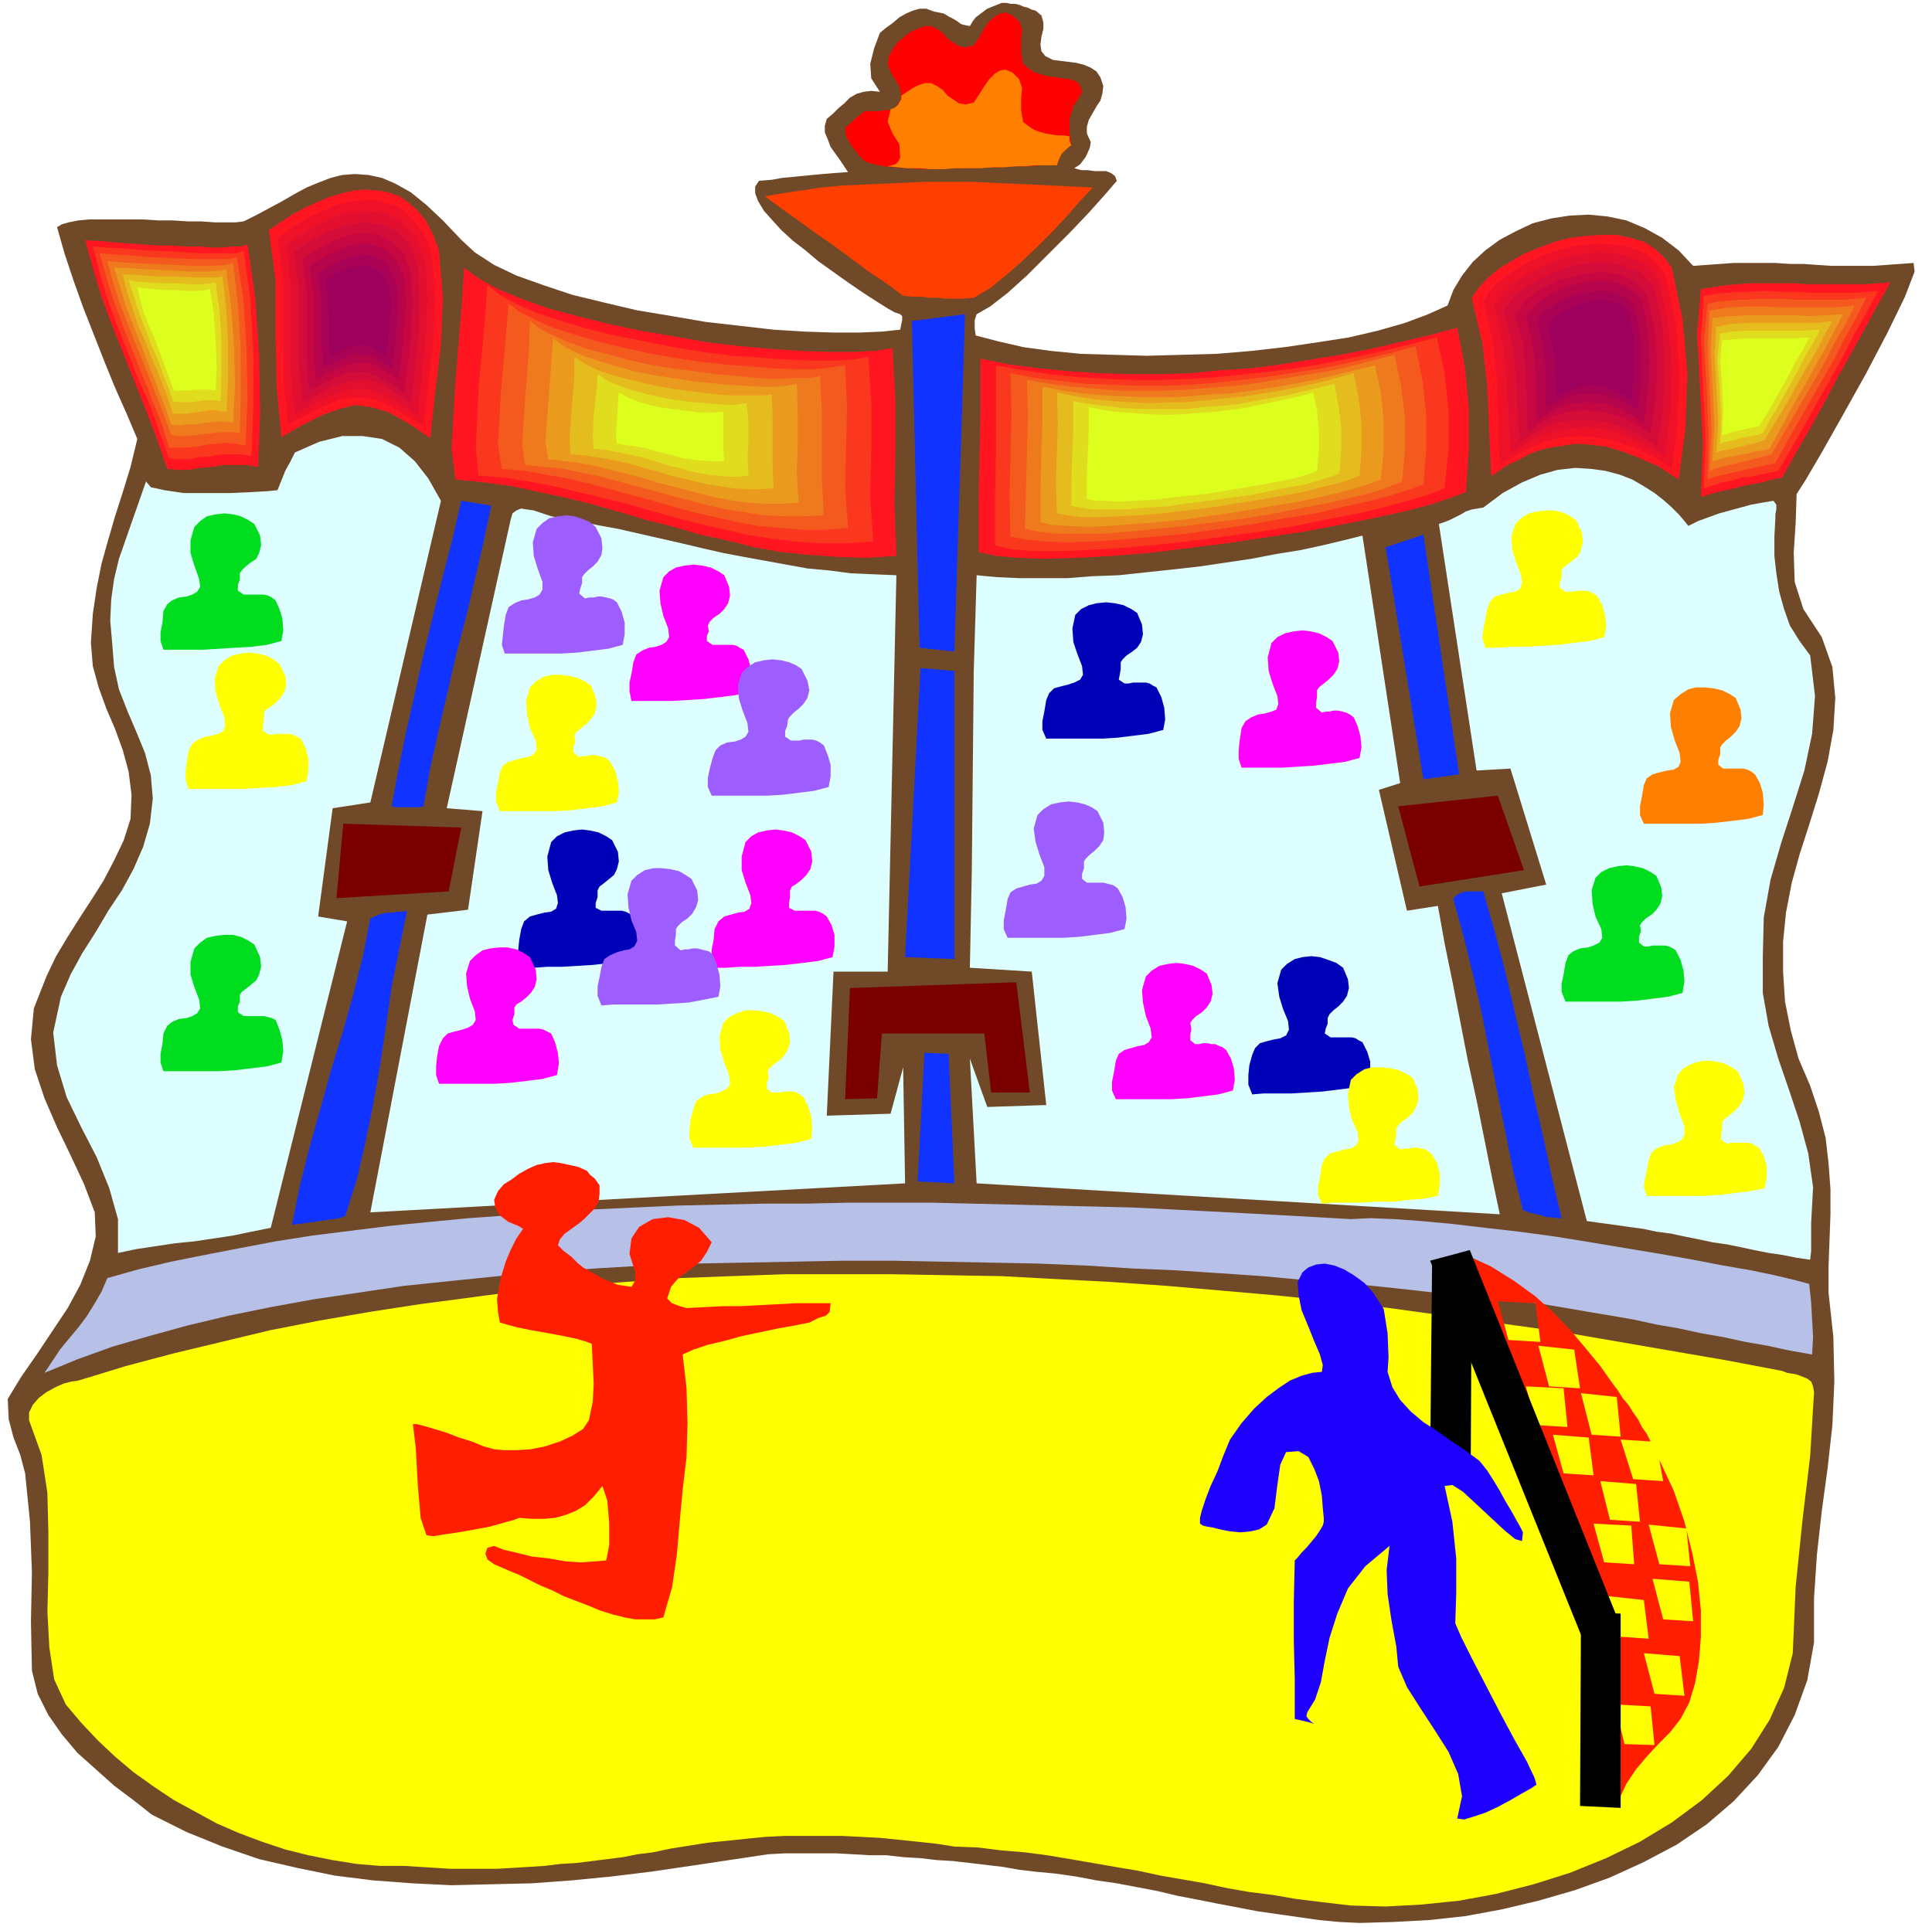 <svg xmlns="http://www.w3.org/2000/svg" fill-rule="evenodd" height="1.993in" preserveAspectRatio="none" stroke-linecap="round" viewBox="0 0 1998 1993" width="1.998in"><style>.pen1{stroke:none}.brush4{fill:#ff7f00}.brush6{fill:#ff1621}.brush7{fill:#ef1128}.brush8{fill:#e20f30}.brush9{fill:#d30c3a}.brush10{fill:#c60742}.brush11{fill:#b7054c}.brush12{fill:#aa0254}.brush13{fill:#9e005e}.brush14{fill:#f9381e}.brush15{fill:#f4591e}.brush16{fill:#ef7a1e}.brush17{fill:#ea9b1e}.brush18{fill:#e5bc1e}.brush19{fill:#e0dd1e}.brush20{fill:#ddff1e}.brush21{fill:#13f}.brush22{fill:#dff}.brush23{fill:#7a0000}.brush24{fill:#9e5eff}.brush25{fill:#f0f}.brush26{fill:#ff0}.brush27{fill:#0002b7}.brush28{fill:#00dd1e}.brush31{fill:#000}</style><path class="pen1" style="fill:#704928" d="m1071 11 6 5 2 7v7l-2 8-1 8 1 7 4 5 8 4 8 1 8 1 8 1 8 2 7 3 6 4 4 6 3 9-1 8-2 7-4 6-4 7-4 7-2 7v7l4 9-1 6-4 9-6 8-6 4 7 2h7l7 1h12l5 2 4 3 2 5-12 14-17 19-20 21-22 22-22 22-20 18-18 14-14 8-2 6v9l1 7 23 6 26 6 29 4 31 3 33 1 35 1 36-1 36-1 36-3 35-4 34-5 32-5 30-7 28-8 24-9 20-9 6-16 9-15 11-14 13-12 15-11 17-9 17-8 19-5 19-3 20-1 20 2 19 4 19 8 18 10 17 13 15 16 14-1 14-1 14-1h43l15 1h14l14 1 15 1h43l14-1 14-1 14-1 1 9-10 26-18 37-22 42-24 43-22 39-17 29-9 14-1 30-2 31 1 30 9 28 19 29 11 31 3 32-2 33-6 33-9 33-10 32-10 31-8 29-6 31-3 30v31l2 31 6 30 8 29 12 28 9 27 7 27 3 26 2 27v26l-1 27-1 27v27l5 46 1 46-2 45-5 45-6 44-5 45-3 45v46l-7 39-13 36-17 33-21 29-25 27-28 24-31 21-34 18-35 16-36 13-38 11-38 9-38 7-37 4-37 2-35 1-21-1-21-2-21-3-21-3-21-3-21-4-21-4-20-4-21-4-21-5-21-4-21-4-21-3-21-4-21-3-21-2-17-2-17-3-17-2-17-2-17-2-17-1-17-2-17-1-18-2h-17l-17-1-18-1h-53l-18 1-40 6-40 6-41 6-41 5-41 4-41 3-42 1-41 1-41-2-40-3-40-5-39-8-39-9-38-13-37-15-36-18-19-15-20-15-19-17-19-17-16-19-14-20-11-22-6-24-1-51 1-51-2-52-5-50-5-19-7-18-5-19-1-21 14-23 16-23 16-24 16-24 13-24 10-25 6-25-1-25-11-29-14-30-14-29-13-30-10-30-4-31 3-32 13-33 10-21 12-20 12-19 13-20 12-19 11-21 10-21 7-22 1-25-3-24-6-22-8-22-9-21-8-22-6-22-2-24 2-30 4-27 5-25 7-25 7-24 8-25 8-26 7-29-11-26-12-27-11-27-11-28-11-28-10-28-9-27-8-28 5-3 7-2 10-2 11-1h56l16 1h15l15 1h14l14 1h22l8-1 14-7 13-7 13-7 12-7 13-7 12-5 13-5 12-3 13-1 14 1 14 3 14 6 16 9 16 13 17 16 19 20 14 13 20 13 23 11 28 10 30 10 33 8 34 8 36 6 35 6 35 4 35 4 32 2 30 1h27l23-1 19-2 2-10v-4l-2-2-6-2-7-4-8-5-11-7-12-8-13-9-14-10-14-10-13-11-13-10-12-11-10-11-8-9-6-10-3-8v-7l4-6 13-1 11-2 11-1 10-1 10-1 11-1 12-1 14-1-4-6-4-6-5-7-5-7-3-8-3-7v-7l2-7 6-5 6-6 6-5 6-6 7-4 7-2 8-1 9 1-9-14-1-15 4-16 6-16 6-5 7-5 7-6 7-4 7-3 7-2h7l8 3 5 1 5 1 5 3 4 2 5 3 4 3 4 1 5 1 3-5 3-4 4-3 4-3 4-3 5-2 5-2 5-2h5l4 1h5l4 1 5 2 4 1 4 2 4 1z"/><path class="pen1" style="fill:red" d="m1054 22 3 9-1 11v12l2 12 6 5 6 4 7 2 7 2 8 1 7 1 7 1 7 2 3 3 2 4 1 4-2 4-7 11-4 13v13l2 14-5 4-5 5-3 6-2 6h-17l-12 1h-14l-15 1h-15l-17 1h-16l-16 1h-16l-15-1-14-1-12-1-10-2-7-2-5-3-6-7-6-8-5-9-1-9 5-4 5-5 5-4 5-4h15l5-1h5l5-2 4-3 3-5 1-7-2-7-3-6-4-6-3-6-2-6 1-7 4-8 3-4 3-4 4-3 4-4 5-3 4-2 5-2 5-2h7l6 3 6 4 5 6 6 4 6 4 7 1 8-2 6-9 5-9 5-7 6-5 5-3 6-1 7 3 7 6z"/><path class="pen1 brush4" d="m1054 82 3 9-1 11v12l2 12 5 4 6 4 5 2 7 2 6 1 6 1h7l6 1v4l1 3 1 2-5 4-5 5-3 6-2 6h-22l-10 1h-10l-12 1h-12l-13 1h-26l-13 1h-13l-12-1h-12l-10-1-10-1 4-1 4-1 3-3 2-4-1-14-7-11-5-12 3-13 3-1 3-2 2-2 2-4 1-1v-4l6-4 6-4 6-3 6-2h7l6 3 6 4 5 6 6 4 6 4 7 1 8-2 6-9 5-8 5-7 6-6 5-3 6-1 7 3 7 7z"/><path class="pen1" style="fill:#ff3f00" d="m1130 194-14 15-14 16-15 16-15 15-16 15-16 14-16 13-17 10-11 1h-18l-8-1h-8l-8-1h-9l-11-1-16-12-18-12-19-14-19-14-20-14-18-13-18-13-15-11 18-3 20-3 20-3 21-2 21-1 22-1 23-1 22-1h45l23 1 22 1 21 1 21 1 21 1 19 1z"/><path class="pen1 brush6" d="m454 259 4 49-2 49-6 49-5 47-24-16-20-11-18-5-16-2-16 4-17 6-20 10-23 13-5-53-1-54v-55l-7-52 12-8 12-8 13-7 13-6 12-5 13-4 13-3 12-1 12 1 12 2 11 4 10 7 9 8 9 11 7 14 6 16z"/><path class="pen1 brush7" d="m447 264 3 45-2 45-5 44-5 43-22-14-18-10-16-5-14-1-15 2-16 6-18 9-21 11-5-47v-99l-6-47 11-8 11-7 11-7 12-5 11-5 12-4 12-2 11-1h11l10 3 10 3 10 6 8 8 8 10 7 12 5 15z"/><path class="pen1 brush8" d="m440 270 2 40-2 41-4 40-4 39-20-13-16-9-15-5-13-1-13 3-14 5-17 8-19 11-4-43v-90l-5-43 20-13 20-11 21-8 21-3 19 2 17 9 15 16 11 25z"/><path class="pen1 brush9" d="m432 275 2 36-1 36-4 36-4 34-18-12-14-8-13-4h-12l-11 2-13 5-14 7-17 10-4-39v-79l-5-38 17-12 19-10 19-6 18-3 17 2 16 7 13 14 9 22z"/><path class="pen1 brush10" d="m425 281 2 32-2 32-3 31-4 30-15-10-13-7-11-4-10-1-11 2-10 4-13 6-15 8-3-33v-70l-4-33 15-10 16-9 17-6 16-2 15 2 13 7 12 12 8 19z"/><path class="pen1 brush11" d="m418 286 2 28-2 27-3 27-3 25-13-9-11-6-10-3h-8l-9 2-10 4-11 5-13 7-3-29v-60l-4-29 14-9 14-7 14-5 14-2 13 2 11 5 10 11 8 16z"/><path class="pen1 brush12" d="m410 292 1 22-1 23-2 23-2 22-11-8-10-5-8-2-7-1-8 2-7 3-9 4-11 5-3-24v-49l-3-24 11-8 12-6 12-4 11-2 11 2 10 5 8 9 6 13z"/><path class="pen1 brush13" d="m403 297 1 18-1 19-2 18-2 17-9-6-7-4-7-2h-5l-6 1-7 3-7 3-9 5-2-20v-20l-1-20-2-19 9-6 10-5 10-3 9-1 9 1 7 4 7 7 5 10z"/><path class="pen1 brush6" d="m1729 277 11 53 5 56-2 57-7 53-20-13-20-9-18-7-17-5-16-2-15-1-14 2-13 2-12 3-10 4-9 5-9 4-7 4-6 4-4 3-4 2-2-48-2-45-5-44-11-47 7-10 9-10 12-10 13-8 14-8 15-6 16-6 16-4 16-2 16-1h16l14 3 14 4 11 7 10 9 8 11z"/><path class="pen1 brush7" d="m1722 284 11 49 4 51-2 51-6 50-18-12-18-9-17-6-15-4-15-2-14-1-12 1-12 2-11 3-10 4-8 4-8 4-7 4-5 3-5 3-3 2-2-44-1-42-4-40-10-43 6-10 8-9 10-8 12-8 13-7 13-6 15-5 15-4 15-2 14-1 14 1 14 2 12 4 11 6 9 9 7 10z"/><path class="pen1 brush8" d="m1716 290 9 44 4 47-2 47-5 44-17-10-16-8-15-6-14-4-13-2h-13l-11 1-11 2-9 3-9 3-8 3-6 4-6 3-5 3-4 3-3 1-2-40-2-37-4-37-9-38 6-9 7-8 9-8 11-7 11-6 13-6 13-4 14-4 13-2 13-1 13 1 12 2 12 4 9 5 9 8 6 9z"/><path class="pen1 brush9" d="m1711 297 8 40 3 42-2 42-6 40-29-17-26-8-23-2-20 2-17 5-13 7-9 6-6 3-2-35-1-33-4-33-9-35 12-16 18-13 22-11 24-7 24-3 23 3 19 8 14 15z"/><path class="pen1 brush10" d="m1703 304 8 35 3 37-2 37-5 35-26-15-23-7-20-2-17 2-15 5-12 6-8 6-6 3-1-32-1-29-3-30-8-30 10-14 16-12 19-9 22-6 21-3 20 3 16 7 12 13z"/><path class="pen1 brush11" d="m1698 310 6 31 2 32-2 33-4 31-22-13-21-7-17-1-15 2-13 4-10 5-8 5-5 3v-28l-1-26-3-26-7-27 9-12 14-10 17-8 18-6 19-2 17 2 15 7 11 11z"/><path class="pen1 brush12" d="m1690 317 6 27 2 27-1 27-3 26-20-11-17-5-15-1-13 1-10 4-9 4-7 4-4 2-1-23v-22l-3-22-6-23 8-10 12-8 14-7 16-4 16-2 15 1 12 6 8 9z"/><path class="pen1 brush13" d="m1685 325 4 21 1 23-1 23-2 21-16-9-14-5-12-1-11 2-9 3-7 3-5 3-3 2-1-19-1-19-2-17-5-18 6-9 10-7 11-6 14-4 13-2 12 2 11 5 7 8z"/><path class="pen1 brush6" d="m256 253 8 55 4 59 1 60-2 56-12-2h-24l-12 2-12 1-12 2h-11l-11-1-10-29-11-29-12-30-12-30-12-30-11-30-9-30-8-29 5 1h8l10 1 11 1 13 1 14 1 14 1h15l14 1h14l13 1h11l10-1h8l5-1 3-1z"/><path class="pen1 brush14" d="m252 260 7 50 3 55v55l-2 52-11-2h-21l-11 2-11 1-11 2h-10l-10-1-10-27-10-28-12-27-11-28-11-28-10-27-8-27-7-27 12 1 20 1 24 2 27 1 26 2h39l8-2z"/><path class="pen1 brush15" d="m245 266 7 46 3 50 1 51-2 48-10-2-10-1-10 1-10 1-10 2-10 1h-19l-8-25-10-25-10-25-10-26-10-25-9-25-8-25-7-25 11 1 18 1 23 2 24 1 23 1h36l7-2z"/><path class="pen1 brush16" d="m241 272 5 42 3 46v46l-1 42-9-1h-10l-9 1-9 1-8 1-9 1h-9l-8-1-8-22-9-23-9-23-9-22-9-23-9-23-7-22-6-22 10 1 16 1 20 1 22 1 22 1h19l14-1 7-2z"/><path class="pen1 brush17" d="m234 279 5 38 3 41 1 41-2 38-8-1h-8l-9 1-8 1-8 1h-8l-7 1-8-1-7-20-8-21-8-20-8-21-8-20-8-21-6-20-6-19h9l15 1 18 1 20 1 19 1h17l12-1 6-1z"/><path class="pen1 brush18" d="m230 286 4 34 2 36v36l-2 34-7-1-7-1-7 1-7 1-7 1-7 1h-13l-6-18-7-18-8-19-7-18-8-18-6-18-6-18-4-17h8l13 1 16 1h18l17 1h26l5-1z"/><path class="pen1 brush19" d="m223 292 4 29 2 32v32l-1 30-6-1h-12l-6 1-6 1h-13l-6-1-5-15-6-15-6-16-7-16-6-16-6-16-5-16-5-15 7 1 12 1 14 1h15l15 1h13l10-1 4-1z"/><path class="pen1 brush20" d="m217 299 4 25 2 27 1 27-1 26-6-1h-16l-6 1h-15l-5-13-5-14-5-13-5-14-6-13-5-13-4-14-3-13 6 1 9 1 12 1h13l12 1h11l8-1 4-1z"/><path class="pen1 brush6" d="m923 360 3 53v54l-1 55 2 53-31 2-30-1-29-2-29-3-28-5-28-7-28-6-27-8-28-7-27-8-28-8-28-7-28-6-28-6-29-4-30-3-4-32 4-69 6-73 3-45 15 11 20 11 24 10 28 10 30 8 32 8 33 7 35 6 34 6 34 4 33 3 31 2 29 1h25l22-1 18-3z"/><path class="pen1 brush14" d="m898 369 3 48v49l-1 48 3 46-28 2h-26l-27-2-25-3-26-4-25-6-25-6-24-6-25-7-24-7-25-6-25-6-25-6-26-5-25-4-27-2-3-29 3-62 6-65 3-41 13 10 18 10 21 9 24 8 27 8 29 7 30 6 30 6 31 5 30 4 30 2 27 2 26 1h23l19-1 16-3z"/><path class="pen1 brush15" d="m874 378 2 43-1 42-1 42 3 41-24 2h-24l-23-2-22-2-22-4-22-5-22-5-22-6-21-6-22-6-22-6-22-6-22-5-22-4-23-4-23-2-4-25 3-54 5-57 3-35 12 9 16 8 18 8 22 7 23 7 25 6 27 6 27 5 27 4 26 3 26 2 25 2 22 1h21l17-2 14-2z"/><path class="pen1 brush16" d="m848 389 2 36v73l2 35-21 1h-21l-20-1-19-3-19-3-19-4-19-5-19-5-18-5-19-5-18-5-19-5-19-4-19-4-20-2-20-2-3-22 3-47 4-49 1-31 10 8 14 7 16 7 19 7 20 5 22 6 22 5 24 4 23 3 23 3 22 2 21 2 20 1 17-1h15l12-2z"/><path class="pen1 brush17" d="m824 397 1 31v31l-1 31 2 30-17 1h-17l-17-1-16-2-17-3-16-4-15-4-16-4-16-4-15-5-16-4-16-4-16-4-16-3-16-2-17-2-3-18 3-39 3-42 2-26 9 7 11 6 14 6 15 5 17 5 18 5 19 4 20 3 19 3 19 2 19 2 18 1 16 1h15l13-1 10-2z"/><path class="pen1 brush18" d="m798 408 1 24v49l1 24-14 1h-14l-14-1-13-2-13-2-13-3-12-3-13-3-13-4-12-3-13-4-13-3-13-3-13-2-13-2-14-1-1-15 2-31 3-34v-21l7 5 9 5 11 5 13 4 14 4 14 3 16 4 16 3 16 2 15 2 16 2 14 1h35l8-1z"/><path class="pen1 brush19" d="m772 417 2 18v19l-1 20 1 18-11 1h-10l-11-1-10-1-10-2-10-2-9-3-10-2-9-3-10-3-10-3-9-2-10-2-10-2-10-2-11-1-1-11 1-24 3-26 1-16 12 8 18 7 22 6 23 5 24 3 22 2 19 1 14-2z"/><path class="pen1 brush20" d="M748 426v39l1 12h-15l-14-1-14-2-13-4-14-3-13-4-14-2-14-2-1-8 1-17 1-17 1-11 9 5 12 5 15 4 17 3 17 2 15 2h13l10-1z"/><path class="pen1 brush6" d="m1955 292-14 25-14 26-14 25-14 25-13 25-14 25-15 26-14 25-11 2-10 3-11 2-10 2-11 3-10 2-11 3-10 3 2-55-3-59-3-55 4-46 13-2 13-2 12-1 12-1h47l12 1h61l13-1 13-1z"/><path class="pen1 brush14" d="m1942 301-12 23-13 23-12 23-13 24-13 23-13 23-13 23-14 24-9 2-10 2-9 2-10 1-10 3-10 2-9 3-10 3 2-51-3-54-2-52 3-42 12-2 12-1 11-1h12l11-1h11l10 1h22l10 1h45l12-1 12-1z"/><path class="pen1 brush15" d="m1930 308-11 22-12 21-11 22-12 21-12 21-12 21-12 21-12 22-9 2-9 2-9 2-9 2-9 2-8 2-9 2-8 3 1-46-2-50-3-47 4-39 11-2 10-1 11-1h10l10-1h29l10 1h51l11-1 11-1z"/><path class="pen1 brush16" d="m1918 316-10 20-11 19-10 20-11 19-11 19-11 19-11 19-11 19-8 2-7 2-8 2-8 2-8 2-9 2-8 2-8 3 2-42-2-45-2-43 2-36 20-3 19-1h18l18 1h55l20-2z"/><path class="pen1 brush17" d="m1906 325-9 17-9 18-10 17-9 17-10 17-10 18-9 17-10 18-7 2-8 1-7 2-8 1-7 2-8 1-7 2-7 2 2-38-2-40-2-38 2-32 18-2 17-1h48l17 1 17-1 18-1z"/><path class="pen1 brush18" d="m1895 332-9 16-8 16-9 15-9 16-8 15-9 15-9 15-9 15-6 2-6 2-6 1-6 2-7 1-6 2-7 1-6 2 2-33-2-35-2-34 2-28 16-3 15-1h73l16-2z"/><path class="pen1 brush19" d="m1882 341-7 14-8 13-7 14-7 13-8 14-7 13-8 13-7 13-6 2-5 1-6 1-6 1-5 2-6 1-5 1-5 2 1-29-2-31-2-29 3-25 13-2 13-1h63l14-1z"/><path class="pen1 brush20" d="m1871 349-6 12-7 11-6 12-6 11-7 12-6 11-7 12-7 11-5 1-5 1-5 1-4 1-5 1-5 1-4 2-5 1 1-25-1-26-2-26 2-21 12-1 11-1h55l12-1z"/><path class="pen1 brush21" d="m998 325-11 349-36-4-8-338 55-7z"/><path class="pen1 brush6" d="m1507 339 8 41 4 42v43l-3 44-16 6-21 7-27 7-32 7-35 7-37 7-40 6-40 6-40 5-40 5-38 3-36 2-33 1-28-1-23-2-18-4v-50l1-51 1-50v-49l30 6 31 4 31 3 31 2 31 1h32l31-1 31-3 31-2 31-4 31-5 31-5 31-6 30-7 30-7 30-8z"/><path class="pen1 brush14" d="m1486 349 8 37 4 39v40l-4 40-15 6-20 6-25 7-29 7-32 6-34 7-37 6-37 5-37 5-37 4-35 3-33 2-30 1h-26l-22-2-16-4v-47l1-47v-92l28 5 28 4 29 3 29 2 29 1h29l29-1 29-2 28-3 29-3 29-4 29-5 28-6 28-6 28-7 27-7z"/><path class="pen1 brush15" d="m1464 358 7 35 4 36v36l-3 36-13 5-19 6-23 6-27 6-29 7-32 5-33 6-34 5-35 5-33 3-33 3-30 2-27 1-24-1-20-2-15-3-1-42 1-43 1-43-1-41 26 5 26 3 26 3 27 1 26 1h27l26-1 27-2 27-3 26-3 26-4 26-4 26-5 26-6 26-6 25-7z"/><path class="pen1 brush16" d="m1442 367 7 32 4 33v33l-3 33-12 5-17 6-21 5-25 6-27 5-29 6-30 5-31 4-32 4-30 3-30 3-27 2h-47l-18-2-14-3 1-39 1-39 1-38-1-38 24 4 23 3 24 2 24 2h48l24-1 25-2 24-2 24-3 23-4 24-4 24-4 23-5 23-6 23-6z"/><path class="pen1 brush17" d="m1422 378 6 28 3 29v30l-3 31-11 4-15 5-19 5-22 5-24 5-26 4-28 5-28 4-28 4-28 3-27 2-25 2-22 1-20-1-17-1-12-3v-35l1-36 1-35v-34l21 4 21 3 22 2 22 1 21 1h22l22-1 22-2 22-1 21-3 22-3 22-4 21-4 21-5 21-5 21-5z"/><path class="pen1 brush18" d="m1400 386 5 26 3 27v26l-2 27-10 4-13 4-17 4-19 5-22 4-23 4-25 4-25 4-25 3-25 3-23 2-23 1-20 1h-17l-15-2-11-2-1-31 1-32 1-31-1-31 19 4 19 3 20 2 19 1 19 1 20-1h19l20-2 19-2 20-2 19-3 19-3 19-4 19-4 19-5 18-5z"/><path class="pen1 brush19" d="m1380 397 4 22 3 23v24l-2 24-9 3-12 4-14 4-18 3-19 4-20 4-22 3-22 3-23 3-21 3-21 1-20 2h-34l-12-2-10-2v-27l1-27 1-27v-27l17 3 16 2 17 2 17 1h51l17-2 17-1 18-2 17-3 16-3 17-3 17-4 17-4 16-4z"/><path class="pen1 brush20" d="m1358 406 4 19 2 20v21l-2 21-7 3-10 3-13 3-15 3-16 3-18 3-18 3-19 3-20 2-18 2-18 2-17 1-16 1-13-1h-12l-8-2v-24l1-24 1-23v-24l14 3 14 2 15 1 14 1 15 1h15l15-1 14-1 15-1 15-2 15-2 14-3 15-3 14-3 14-3 14-4z"/><path class="pen1 brush22" d="m456 518-73 312-39 6-15 112 30 5-79 317-20 4-19 4-20 3-20 3-20 2-20 3-20 3-19 4v-35l-9-32-13-32-16-31-15-31-10-33-4-34 8-37 10-23 12-22 14-22 13-22 14-21 12-22 10-23 7-24 3-26-2-24-6-23-9-22-9-21-9-23-5-23-2-25-2-23 1-22 3-21 5-21 7-20 7-20 7-20 7-20 5 6 14 3 20 3h48l22-1 17-1 10-1 4-10 4-10 5-9 5-10 25-11 24-6h21l20 3 18 9 16 14 14 18 13 23zm1290 26 10-5 11-4 11-4 11-3 11-3 11-3 11-2 12-2 3 4v5l-1 5v4l-1 19v20l2 18 3 19 5 18 6 17 10 16 11 15 5 42-3 39-8 38-12 38-12 37-11 38-7 39-1 41v37l6 34 10 34 11 32 11 33 9 33 5 35-2 37v29l-1 9-14-2-15-3-14-2-15-3-14-3-15-3-14-2-14-3-15-3-14-3-15-2-14-3-15-2-14-2-15-2-14-2-88-339 46-9-37-120-35 2-39-255 6-2 5-2 6-3 6-3 5-3 6-2 6-1 6-1 20-15 20-11 19-8 18-5 18-2 16 1 15 2 15 4 13 5 12 7 11 7 9 7 9 8 7 7 6 7 4 5z"/><path class="pen1 brush21" d="m508 523-8 38-9 39-9 38-10 38-9 39-9 39-9 40-7 40-4 1h-25l-4-1 7-38 8-39 9-40 9-40 10-41 10-40 10-39 9-39 31 5z"/><path class="pen1 brush22" d="m927 595-9 410h-56l-7 149 66-2 13-48 2 120-553 30 59-308 42-5 15-102-37-3 66-298 2-7 4-3 5-2 6 1 7 1 6 2 6 2 6 2 24 4 23 5 22 4 22 5 22 5 22 5 21 5 22 5 21 4 22 4 22 4 22 4 22 2 23 3 23 1 24 1z"/><path class="pen1 brush21" d="m1509 801-37 5-39-240 39-13 37 248z"/><path class="pen1 brush22" d="m1551 1256-541-32-7-129 18 50 61-2-15-138-64-4 2-100 1-103 1-103 3-100 21 2 23 1h50l26-2 27-1 28-3 28-3 27-3 27-4 27-4 26-5 25-4 23-5 21-5 20-5 39 256-22 7 29 125 32-5 7 39 8 39 8 41 8 41 9 41 8 40 8 40 8 38z"/><path class="pen1 brush21" d="M987 694v298l-51-2 16-299 35 3z"/><path class="pen1 brush23" d="m1576 900-108 17-22-83 103-11 27 77zM477 856l-13 66-116 7 7-77 122 4z"/><path class="pen1 brush21" d="M1615 1260h-5l-6-1h-5l-5-2-5-1-5-1-5-2-4-1-10-40-8-40-8-40-8-40-8-41-9-40-10-41-11-40 2-3 3-2 4-2 4-1h18l12 42 11 42 10 43 10 42 9 42 10 43 9 42 10 42z"/><path class="pen1 brush24" d="m616 545 6 12 1 10-1 7-4 7-5 5-5 4-4 4-2 3v6l-2 6-1 5 6 5 4-1h5l4-1h4l5 1 4 1 3 1 4 3 5 10 3 11v12l-2 11-15 4-16 2-16 2-17 1h-58l-3-9 1-9 1-10 2-12 3-8 6-4 7-3 7-1 7-2 5-3 3-5v-8l-5-14-4-13-1-14 4-14 6-6 7-5 9-2 9-1 8 1 9 3 7 3 6 5z"/><path class="pen1 brush25" d="m749 595 5 12 1 9-2 8-4 6-5 5-6 4-4 4-2 4 1 6-2 5v5l6 4h21l4 1 3 2 4 2 5 10 3 11 1 11-2 11-15 4-16 2-17 2-16 1-17 1h-42l-2-10v-9l2-9 2-12 3-8 6-4 7-3 7-1 6-2 5-3 3-5-1-9-5-13-3-13-1-13 4-14 6-6 7-4 9-2 9-1 9 1 9 2 8 4 6 4z"/><path class="pen1 brush24" d="m829 692 6 12 2 10-2 8-4 6-5 5-5 4-4 4-2 3-1 7-2 5v6l6 4h9l4-1h9l4 1 4 2 4 3 4 10 3 10v12l-2 11-15 4-16 2-16 2-16 1h-58l-4-9v-9l2-10 3-11 3-8 5-5 7-3 8-1 6-2 5-3 3-5-1-9-5-13-4-13-1-13 4-13 6-6 8-5 9-2 9-1 9 1 8 2 7 3 6 4z"/><path class="pen1 brush26" d="m611 709 5 12 1 9-2 8-4 6-5 5-6 5-4 3-2 4 1 6-2 6v5l5 5 5-1h4l5-1h4l4 1 4 1 4 2 3 3 5 9 3 11 1 11-2 11-15 4-16 2-16 2-16 1h-58l-4-10v-9l2-10 2-11 3-7 6-4 7-2 7-2 7-1 5-3 3-5-1-9-6-13-3-14-1-14 4-14 6-6 8-5 9-2h9l8 1 9 2 8 4 6 4z"/><path class="pen1 brush27" d="m633 869 6 12 1 10-2 8-3 6-6 5-5 4-4 3-2 4v7l-2 6v5l6 3h21l4 1 4 2 4 3 5 9 3 10 1 12-2 11-15 4-16 2-17 2-16 1-17 1h-15l-14 1h-13l-3-10v-9l1-10 2-11 3-8 6-5 7-2 8-2 7-1 5-3 2-6-1-8-5-13-4-13-1-14 4-15 6-6 8-4 9-2 9-1 8 1 9 2 8 4 6 4z"/><path class="pen1 brush25" d="m833 869 6 12 1 10-2 8-4 6-5 5-5 4-5 3-2 4v7l-1 6v5l6 3h21l4 1 4 2 4 3 5 9 3 10v12l-2 11-15 4-16 2-17 2-16 1-16 1h-16l-14 1h-12l-3-10v-9l2-10 1-11 4-8 6-5 7-2 7-2 7-1 5-3 2-6-1-8-5-13-4-13v-14l4-15 6-6 7-4 9-2 9-1 8 1 9 2 8 4 6 4z"/><path class="pen1 brush24" d="m715 909 6 12 1 10-2 7-4 7-5 5-6 4-4 4-2 3v6l-1 6v5l6 5 4-1h4l4-1h5l4 1 4 1 4 1 4 3 4 10 3 11 1 12-2 11-15 3-16 3-16 1-16 1h-45l-13 1-4-10v-10l2-9 2-11 3-8 6-4 7-3 7-2 6-1 5-3 3-6-1-9-5-12-3-13-1-14 4-14 6-6 8-5 9-2h8l9 1 9 2 7 4 6 4z"/><path class="pen1 brush25" d="m548 990 6 13 1 10-2 8-4 6-5 5-5 4-5 3-2 3v7l-2 6 1 5 6 4h21l4 1 4 2 4 2 4 9 3 11 1 11-2 12-15 4-16 2-17 2-16 1h-58l-3-9v-9l1-10 2-11 4-8 5-5 7-2 8-2 6-2 5-3 3-5-1-9-5-13-3-13-1-13 4-13 6-6 7-5 8-2 9-1h9l9 2 8 4 6 4z"/><path class="pen1 brush26" d="m811 1056 5 12 1 10-2 7-4 7-5 5-6 4-4 4-2 3 1 7-2 5v6l5 4h9l4-1h9l4 1 3 2 4 3 5 10 3 10 1 12-1 11-15 4-16 2-17 2-16 1h-58l-4-9v-9l1-10 3-12 3-8 5-4 7-3 8-1 6-2 6-3 3-5-1-9-5-13-4-13-1-14 4-14 6-6 8-4 9-3h9l8 1 9 2 8 4 6 4z"/><path class="pen1 brush24" d="m1135 839 6 12 1 10-1 8-4 6-5 5-5 4-4 4-2 3v7l-2 6v5l5 4h17l4 1 4 1 3 1 4 3 5 9 3 10 1 12-2 11-15 4-16 2-16 2-16 1h-58l-4-9v-9l2-10 2-12 3-7 6-4 7-2 7-2 7-1 5-3 3-5v-9l-5-13-4-13-2-14 4-14 6-6 8-5 9-2 9-1 9 1 8 2 7 3 6 4z"/><path class="pen1 brush25" d="m1248 1007 5 12 1 9-2 8-4 6-5 5-6 4-4 4-2 3 1 7-1 5v6l5 4h4l4-1h5l4 1h4l4 2 3 1 4 3 5 9 3 10 1 12-2 11-15 4-16 2-16 2-17 1h-57l-4-9v-9l2-10 2-12 3-7 6-4 7-2 7-2 6-1 5-3 3-5-1-9-5-13-3-14-1-13 4-14 6-6 8-5 9-2 9-1 8 1 9 2 8 4 6 4z"/><path class="pen1 brush27" d="m1389 1001 5 12 1 9-2 8-4 6-5 5-5 4-4 4-2 4v6l-2 5-1 5 6 4h22l4 1 3 2 4 2 5 10 3 10v12l-2 11-15 4-16 2-16 2-16 1-16 1h-29l-12 1-4-10v-10l1-10 3-11 3-7 5-5 7-2 8-2 6-1 6-3 3-6-1-9-5-12-4-13-2-14 4-14 6-6 8-5 8-2 9-1 9 1 9 3 8 3 7 5z"/><path class="pen1 brush26" d="m1461 1115 5 12 1 10-2 7-4 7-5 5-6 4-4 4-2 3v6l-1 6-1 5 6 5 4-1h5l4-1h4l5 1 4 1 3 2 4 3 5 9 3 11v11l-2 12-15 3-15 1-17 2h-16l-16 1h-29l-12 1-4-9v-8l2-10 2-13 3-7 6-5 7-2 7-2 7-1 5-3 3-5-1-9-6-13-3-13-1-14 3-14 6-6 8-5 8-2h10l9 1 9 2 8 4 6 4z"/><path class="pen1 brush25" d="m1378 663 6 12 1 9-2 8-4 6-5 5-5 4-5 4-2 3v7l-1 6v5l6 5 4-1h4l4-1h5l4 1 4 1 4 2 4 3 4 9 3 11 1 11-2 11-15 4-16 2-17 2-16 1-16 1h-42l-3-9v-9l1-10 2-13 4-7 6-4 7-3 7-1 7-2 5-2 2-6-1-8-5-13-4-13-1-14 4-15 6-6 8-4 9-2 9-1 8 1 9 2 8 4 6 4z"/><path class="pen1 brush27" d="m1176 634 5 12 1 10-2 8-4 6-5 4-6 4-4 4-2 3v7l-1 6-1 5 6 4h4l5-1h13l4 1 3 2 4 2 5 10 3 11 1 12-2 11-15 4-16 2-16 2-16 1h-58l-4-9v-9l2-10 2-12 3-7 5-5 7-2 8-2 6-2 6-3 3-5-1-9-5-13-4-12-1-14 3-14 6-6 8-4 8-2 10-1 9 1 9 2 8 4 6 4z"/><path class="pen1 brush26" d="m1630 538 6 13 1 10-2 8-3 6-6 5-5 4-4 3-2 3v7l-2 6v5l6 4h8l4-1h9l4 1 4 2 4 3 5 9 3 11 1 11-2 11-15 4-17 2-16 2-17 1-16 1h-15l-14 1h-13l-3-10 1-9 2-10 2-11 3-8 5-5 7-2 7-2 7-1 5-3 2-6-1-8-5-13-4-13-1-14 4-13 6-6 8-5 9-2 9-1h8l9 2 8 4 6 4z"/><path class="pen1 brush4" d="m1795 722 5 12 1 9-2 8-4 6-5 5-5 4-4 4-2 3v7l-2 6v5l5 4h21l4 1 4 2 4 3 5 9 3 10 1 12-1 11-15 4-16 2-17 2-16 1h-59l-4-9v-9l2-10 2-12 3-7 6-4 7-2 8-2 7-1 5-3 2-5-1-9-5-13-4-14-1-14 4-14 7-6 8-5 8-2h9l9 1 9 2 8 4 6 4z"/><path class="pen1 brush28" d="m1713 906 5 12 1 9-2 8-4 6-5 5-6 4-4 4-2 3 1 6-2 6v6l5 4h5l4-1h13l4 1 4 2 3 2 5 10 3 11 1 11-2 12-15 4-16 2-16 2-16 1h-58l-4-10v-9l2-9 2-12 3-8 5-4 7-3 8-1 6-2 6-3 3-5-1-9-6-13-3-13-1-14 4-13 6-6 8-4 9-2 9-1 8 1 9 2 8 4 6 4z"/><path class="pen1 brush26" d="m1797 1108 6 13 1 10-2 8-4 6-5 5-5 4-5 4-2 3v6l-1 6v6l6 4 4-1h18l4 1 3 2 4 2 5 9 3 10v12l-2 11-15 3-16 2-16 2-17 1h-58l-3-9 1-8 2-9 2-11 3-8 5-4 7-3 7-1 7-2 5-3 3-5v-9l-5-13-4-14-2-13 4-13 6-7 7-4 9-3 9-1 8 1 9 2 8 4 6 4z"/><path class="pen1 brush28" d="m263 542 6 12 1 10-2 8-3 6-6 4-5 4-4 4-2 3v7l-2 5v6l6 4h21l4 1 4 2 4 3 4 9 3 10 1 12-2 11-15 4-16 2-17 1-16 1-16 1h-42l-3-9v-9l2-10 1-12 4-7 5-4 7-3 8-1 6-2 5-3 3-5-1-8-5-14-4-13v-13l4-14 6-6 7-5 9-2 9-1 9 1 8 2 8 4 6 4z"/><path class="pen1 brush26" d="m289 687 6 12 1 9-2 8-4 6-5 5-5 4-5 3-2 3v7l-1 6v6l6 4h4l4-1h13l4 1 4 2 4 2 5 10 3 11v11l-2 12-15 4-16 2-17 1-16 1h-58l-3-9v-9l1-9 2-12 4-8 6-4 7-3 7-1 7-2 5-3 2-5-1-9-5-13-4-13-1-14 4-13 6-6 8-5 9-2 9-1 8 1 9 2 8 4 6 5z"/><path class="pen1 brush28" d="m263 977 6 13 1 10-2 8-3 6-6 5-5 4-4 3-2 3v7l-2 5v6l6 4h21l4 1 4 1 4 2 4 10 3 11 1 11-2 12-15 4-16 2-17 2-16 1h-58l-3-9v-9l2-10 1-11 4-8 5-4 7-3 8-1 6-2 5-3 3-5-1-9-5-13-4-13v-13l4-14 6-6 7-5 9-2 9-1h9l8 2 8 4 6 4z"/><path class="pen1 brush21" d="m421 942-8 39-8 40-6 41-6 40-7 40-8 39-9 39-12 38-6 2-7 1-7 1-6 1-7 1-7 1-8 1-7 1 8-40 10-40 11-39 11-40 12-39 11-39 10-40 8-40 4-2 5-2 4-1 5-1h5l5-1h5l5-1z"/><path class="pen1 brush23" d="m1051 1016 14 114h-40l-7-61H912l-5 67-33 1 5-115 172-6z"/><path class="pen1 brush21" d="m987 1224-38-2 7-133 25 1 6 134z"/><path class="pen1" style="fill:#b7c1e8" d="m1397 1261 20-1 25 1 28 2 32 3 34 4 35 4 37 5 37 6 36 6 36 6 34 6 31 6 29 5 24 5 21 5 15 4 2 19 1 18 1 18-1 18-23-4-23-5-23-4-23-5-23-4-23-5-23-4-23-5-23-4-24-4-23-4-24-4-23-3-24-3-24-2-24-2-35-4-37-4-39-4-41-3-43-4-44-3-45-3-47-2-47-3-49-2-50-1-50-1-51-1h-51l-51 1-52 1-51 1-51 2-51 3-51 4-50 4-49 5-48 5-47 7-47 7-44 8-44 9-42 10-40 11-38 11-36 13-34 14 8-12 8-12 9-11 10-12 9-12 8-13 7-12 6-14 32-9 34-8 35-7 36-7 37-7 38-6 40-5 40-5 40-4 42-4 42-3 43-3 43-3 43-2 44-2 44-1 44-1h44l44-1h87l43 1 42 1 42 1 42 1 40 1 40 2 39 2 38 2 37 2 36 2 35 2z"/><path class="pen1 brush26" d="m1843 1418 5 2 6 1 5 1 5 2 5 2 4 3 2 5 1 6-4 66-8 67-7 68-3 69-9 36-15 33-19 30-24 28-27 25-31 23-33 20-35 17-37 15-38 12-39 10-38 7-39 4-37 2-36-1-34-4-24-3-23-4-24-3-23-4-23-5-23-4-23-4-23-5-24-4-23-4-23-4-24-4-23-3-24-2-24-3-25-1-19-3-19-2-19-2-20-2-19-1-20-1h-60l-20 1-20 2-19 2-20 2-19 3-19 3-19 4-16 2-15 3-16 2-16 2-16 2-17 1-16 2-16 1-16 1-17 1h-48l-16-1-16-1-16-1h-25l-24-2-25-4-25-5-24-6-24-8-24-9-23-10-22-12-22-12-21-14-21-15-19-16-18-17-17-18-16-19-12-26-5-33-2-37 1-40v-42l-1-41-6-39-13-36v-8l4-8 6-7 8-6 9-5 9-4 8-2 7-1 49-15 49-13 50-12 50-12 51-10 52-9 52-8 53-7 53-7 53-5 54-4 55-4 54-2 56-2h111l56 1 57 1 56 3 57 3 57 4 58 5 57 5 58 6 58 7 58 8 58 8 58 8 58 10 58 10 58 10 58 11z"/><path class="pen1" d="m607 1211 3 4 5 4 5 7v9l-1 8-4 7-5 5-6 6-6 5-7 5-7 5-5 6-2 6 6 6 8 6 7 7 5 4 7 4 7 4 7 4 8 3 7 3 7 1 7 1 2-3 2-4v-8l-6-19 2-16 8-12 14-8 16-2 17 3 15 8 13 15-5 10-6 9-7 6-7 5-7 5-5 5-5 6-2 6-2 6 5 5 8 3 7 2 19-1 19-1h18l19-1 19-1 19-1h36l-1 9-4 4-7 2-10 5-15 3-17 3-19 4-19 4-18 5-17 4-15 5-11 5 4 35 1 36-1 35-4 34-3 32-3 35-5 34-9 31-9 2h-20l-11-2-12-3-13-4-12-5-13-5-13-5-12-6-12-5-12-6-10-5-10-4-9-4-7-3-7-5-2-6 2-6 7-2 10 4 13 3 16 4 18 2 17 3 16 1 15-1 11-1 3-16v-23l-2-23-5-15-9 11-9 9-10 6-10 4-11 3-11 1h-13l-13-1-5 2-11 3-14 4-16 3-17 3-14 2-12 2-7-1-6-18-3-35-2-37-3-25h4l8 2 10 3 13 4 13 5 13 4 12 5 11 3 10 1h13l15-1 15-3 15-5 13-6 11-7 6-9 4-19 1-19-1-20-1-21-5-2-10-3-14-3-16-3-17-3-15-3-11-3-7-2-2-11-1-13 2-13 3-13 4-13 5-12 6-12 7-10-5-3-5-2-5-2-4-3-4-3-3-4-3-6-1-7 4-9 6-7 8-5 8-6 9-5 9-4 9-2 8-1 8 1 9 2 9 2 9 4zm909 87 26 12 24 15 22 16 20 18 17 18 16 19 14 17 12 17 6 8 5 8 6 7 5 8 5 7 4 8 5 7 4 8-31-2 13 41 31 2-4-22 15 32 11 32 8 32 6 30 3 30v27l-2 25-4 23-6 20-9 17-11 14-12 12-12 13-11 13-10 15-8 17-5-27-1-26v-23l2-23 10 41 31 1-4-40-37-2 2-19 2-18 1-17 1-16 29 2-5-40-37-4-18-41-19-43-21-43-20-45-20-45-19-45-17-46-13-45zm184 412 11 42 31 2-5-41-37-3zm9-77 11 42 31 2-4-41-38-3zm-61-57 11 40 31 2-3-40-39-2zm57 1 11 41 32 2-4-39-39-4zm-50-45 10 40 31 2-4-39-37-3zm-49-48 11 40 31 2-5-39-37-3zm29-43 11 43 30 2-4-41-37-4zm-57-7 11 40 32 2-4-40-39-2zm13-42 11 42 32 2-6-40-37-4zm-42-46 11 40 33 2-5-40-39-2z" style="fill:#ff1e00"/><path class="pen1 brush31" d="m1520 1293 156 389-41 9-156-387 41-11z"/><path class="pen1 brush31" d="m1522 1309-1 201-42-1 2-202 41 2zm154 360v201l-42-2 1-200 41 1z"/><path class="pen1" style="fill:#1e00ff" d="m1347 1316-5 10 1 14 3 15 7 17 6 15 6 14 3 11-1 7-10 1-11 3-12 5-12 8-12 9-13 12-13 15-12 17-7 17-6 16-7 15-5 13-4 12-2 8v6l3 2 4 1 6 1 8 2 10 2 11 1 10-1 9-2 8-5 8-17 3-24 3-21 6-13 13-1 10 6 6 12 5 13 3 15 1 13 1 10v4l-1 4-3 5-4 6-5 6-5 6-5 5-4 5-3 3-1 43v40l1 40v41l13 3 7 2 2 1-2-1-3-2-3-3-2-3 1-4 8-13 6-18 4-22 5-24 8-25 11-26 18-23 25-21-3 25 1 25 4 27 5 27 2 21 9 21 14 22 15 23 14 22 10 23 4 23-5 23 7 1 10-3 12-4 13-6 13-7 12-7 9-5 6-4-2-7-8-17-13-23-15-28-15-29-14-27-11-22-6-14 1-31v-36l-4-38-8-37 8-1 11 7 14 13 15 14 14 13 11 9 7 2 1-9-3-6-4-7-5-9-6-10-6-11-6-10-7-11-8-10-15-11-15-10-14-10-14-9-13-11-11-12-8-13-5-16 1-15-1-25-4-25-11-17-9-10-11-8-10-6-10-4-10-2-9 1-8 3-6 5z"/></svg>
